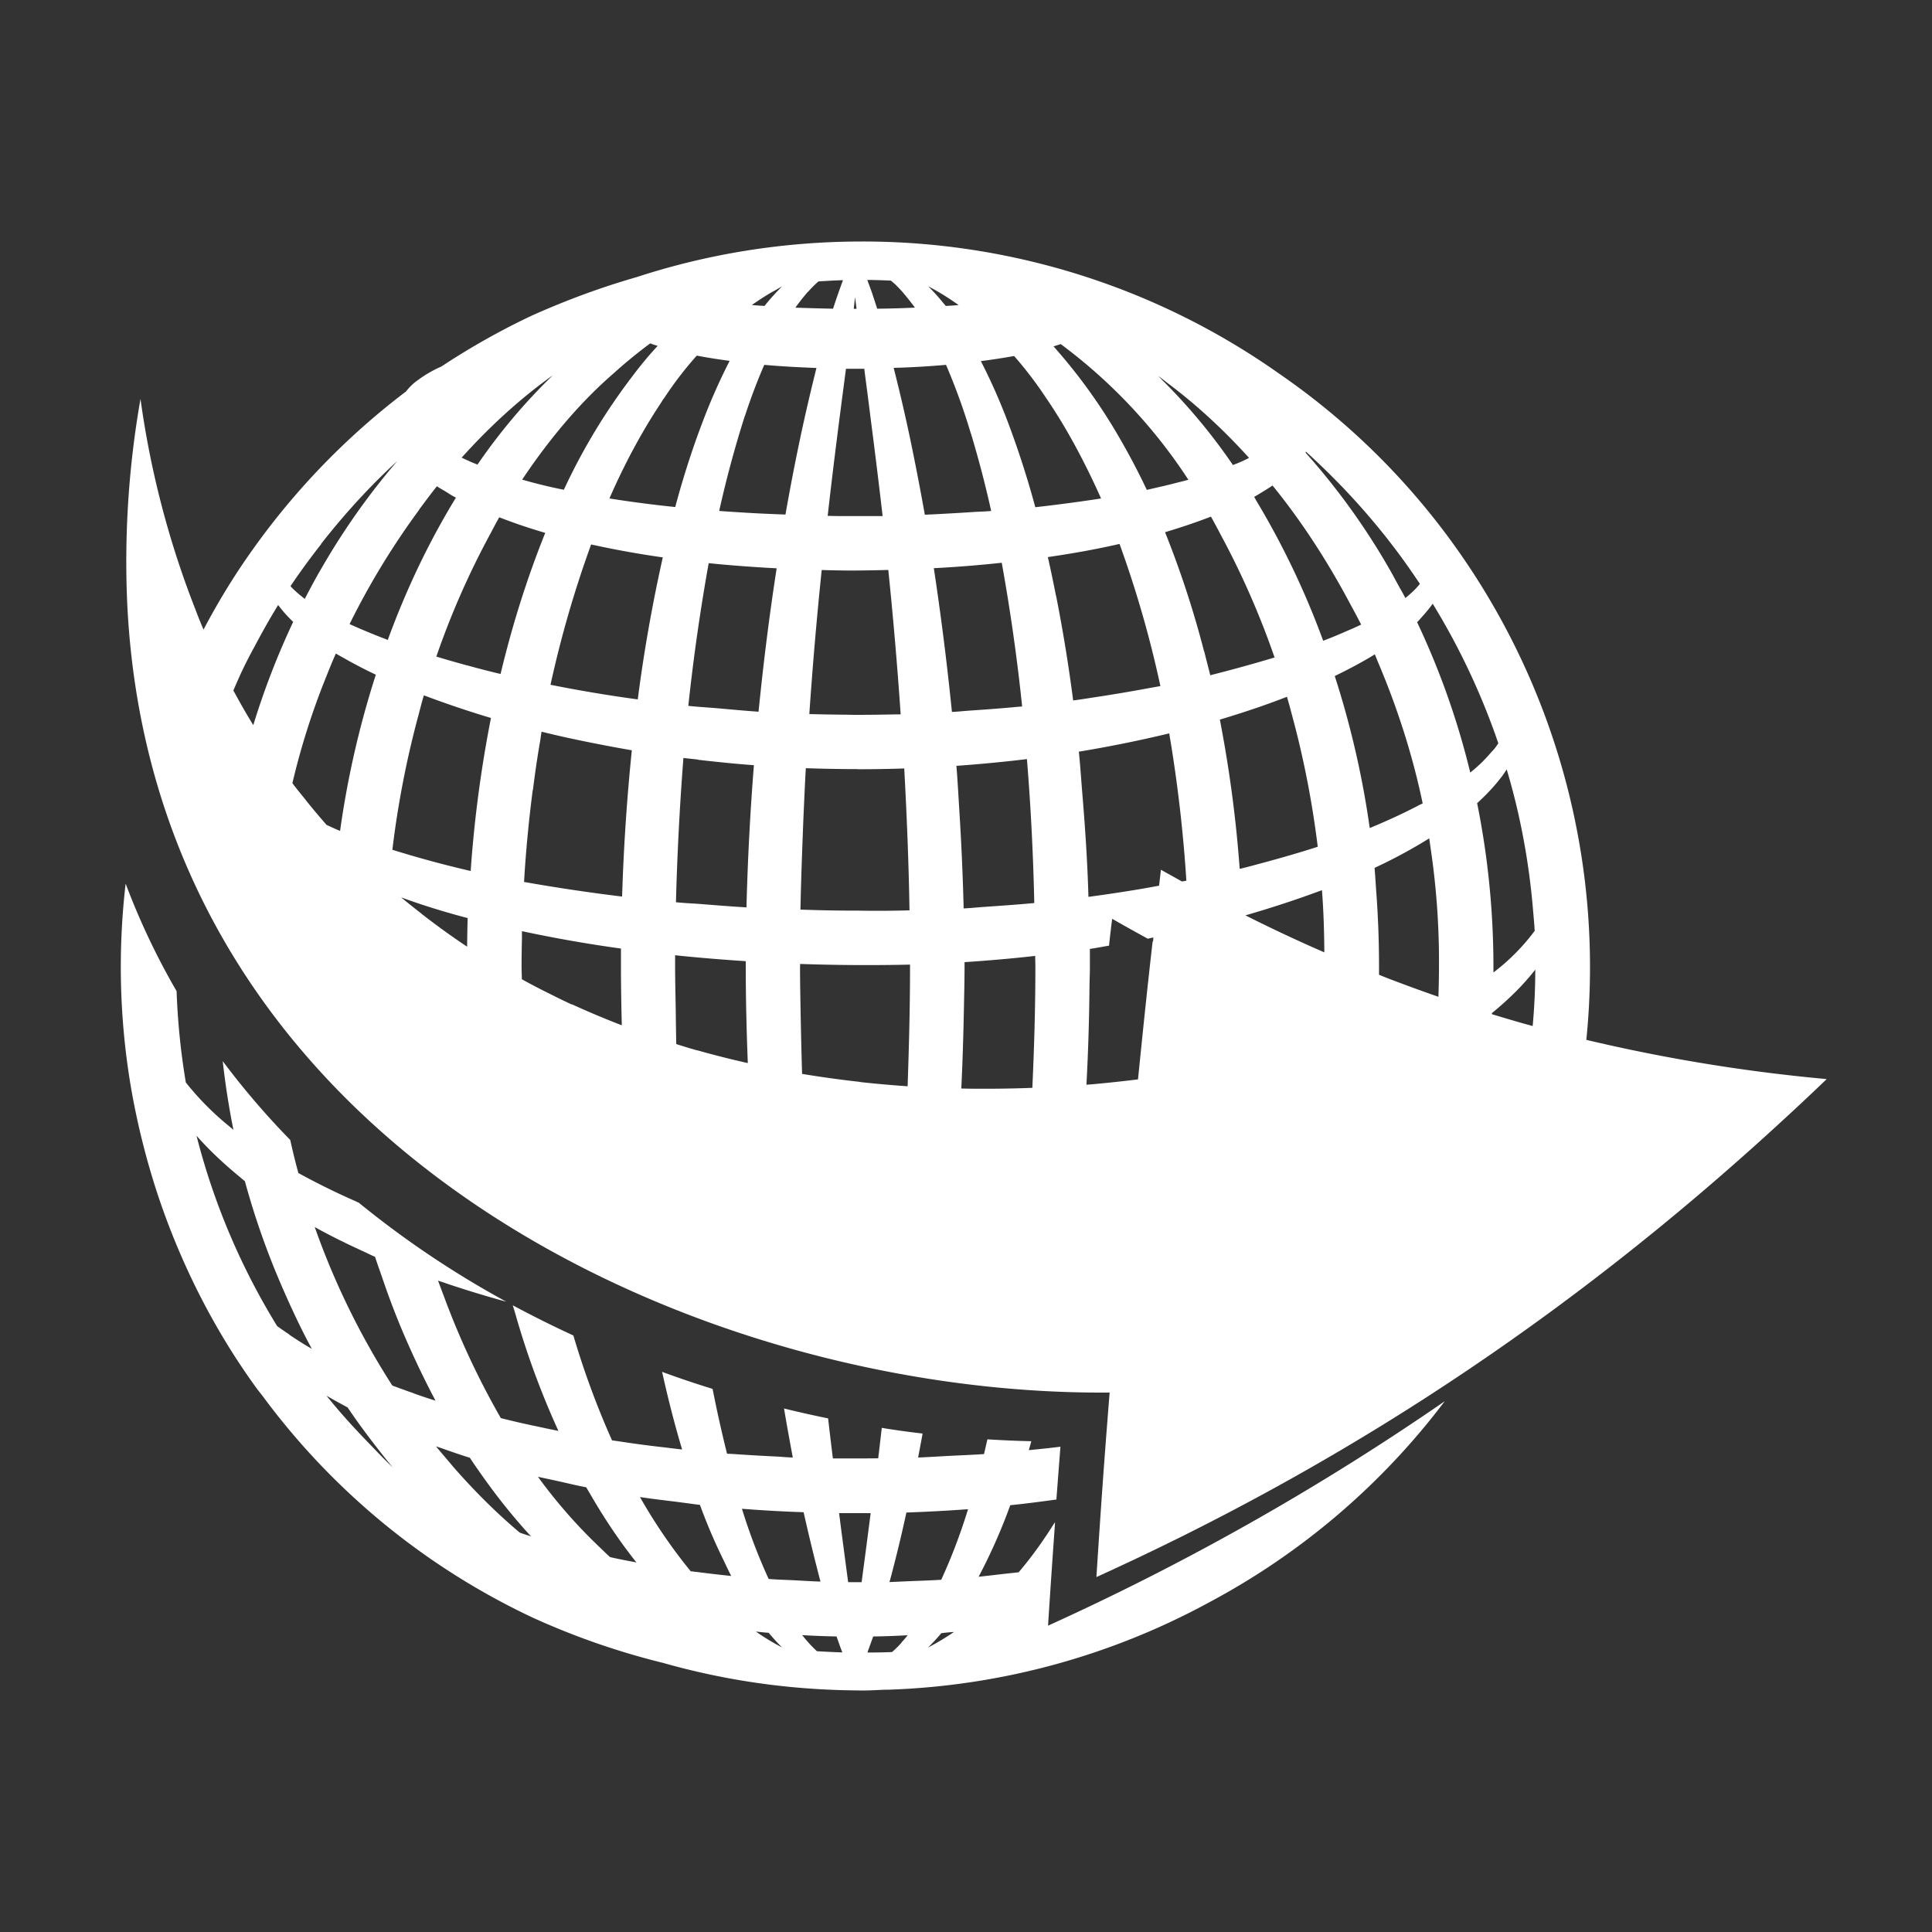 <svg width="32" height="32" fill="none" xmlns="http://www.w3.org/2000/svg"><rect width="100%" height="100%" fill="#333333" stroke="none"/><path d="M17.466 25.224c-.046.07-.09.142-.135.207a6.37 6.37 0 0 1-.459.611l-.24.026c-.14.016-.28.033-.423.048a9.295 9.295 0 0 0 .478-1.06l.046-.125c.26-.026.512-.06.764-.094l.067-.875c-.172.022-.349.04-.524.057.014-.048.029-.098.042-.148-.24-.005-.483-.016-.727-.031-.02.08-.037.164-.057.244-.207.014-.423.022-.635.033-.153.009-.303.018-.456.024.024-.129.05-.262.074-.397a14.277 14.277 0 0 1-.676-.094l-.048.413c-.005.03-.007.06-.011.091h-.005c-.122.002-.246.002-.369.002h-.377a90.797 90.797 0 0 1-.079-.663c-.244-.05-.489-.105-.73-.164.047.282.097.552.145.812-.083-.002-.163-.01-.246-.015a33.102 33.102 0 0 1-.723-.042l-.12-.006c-.08-.321-.157-.66-.227-1.013l-.013-.061a16.1 16.1 0 0 1-.836-.282c.022.094.042.188.064.278.082.349.172.687.268 1.008-.094-.01-.186-.022-.277-.033a18.42 18.42 0 0 1-.79-.105l-.094-.013a13.946 13.946 0 0 1-.64-1.737c-.34-.157-.674-.323-1.004-.5l.04.131a13.623 13.623 0 0 0 .716 1.949 13.15 13.15 0 0 1-.334-.07c-.212-.043-.42-.091-.62-.142a13.303 13.303 0 0 1-.939-2.008c-.033-.089-.068-.176-.1-.268.046.015.094.03.137.046a18.669 18.669 0 0 0 .994.303 15.893 15.893 0 0 1-2.445-1.641c-.026-.01-.05-.024-.077-.035a11.73 11.73 0 0 1-.923-.456c-.05-.181-.094-.365-.135-.548-.4-.408-.773-.845-1.118-1.305a13.343 13.343 0 0 0 .177 1.137 1.486 1.486 0 0 1-.059-.05 4.68 4.68 0 0 1-.729-.734c-.083-.493-.135-1-.153-1.512a11.91 11.91 0 0 1-.844-1.781 11.926 11.926 0 0 0 .087 3.368 12.477 12.477 0 0 0 .447 1.79c.393 1.18.954 2.26 1.622 3.182.035.05.074.096.111.144a11.796 11.796 0 0 0 4.48 3.675 12.3 12.3 0 0 0 2.151.747c.555.157 1.127.277 1.711.353.125.018.251.03.378.044a12.546 12.546 0 0 0 1.074.059l.144.002c.127 0 .253-.009.38-.013.03 0 .063 0 .094-.002a11.946 11.946 0 0 0 5.284-1.454 11.886 11.886 0 0 0 3.885-3.322 42.355 42.355 0 0 1-6.57 3.717c.044-.692.079-1.187.116-1.709l-.009.007ZM4.792 22.103a5.448 5.448 0 0 1-.201-.138 11.354 11.354 0 0 1-1.336-3.154c.19.216.42.437.681.653.04.033.079.068.12.1a12.832 12.832 0 0 0 .596 1.705c.16.37.327.731.513 1.072a5.68 5.68 0 0 1-.376-.236l.003-.002Zm1.329 1.813c-.25-.257-.49-.52-.714-.8.111.067.23.13.351.196.149.222.306.434.465.64.094.12.186.24.282.353-.133-.125-.258-.258-.384-.389Zm.729-.84c-.12-.041-.238-.085-.352-.127a12.6 12.6 0 0 1-1.285-2.625c.262.146.543.284.836.417.054.026.107.052.163.076.042.129.086.251.13.378.108.316.226.626.355.925.162.375.334.736.517 1.08a10.34 10.34 0 0 1-.364-.122v-.002Zm1.78 2.316-.021-.007c-.369-.31-.729-.666-1.076-1.06-.048-.055-.096-.114-.144-.17-.057-.068-.114-.132-.168-.2.024.01.048.016.072.025.16.056.32.113.489.165.063.096.129.19.194.282.253.36.522.696.801 1l.02.02c-.06-.018-.112-.036-.164-.053l-.002-.002Zm1.478.401c-.06-.052-.12-.113-.18-.17A8.528 8.528 0 0 1 8.91 24.46c.114.026.234.05.35.076.15.033.296.07.449.098l.059.099c.196.34.404.659.622.95.03.038.061.082.092.121l.059.075c-.149-.029-.293-.055-.433-.088v.002Zm1.445.245-.113-.013a8.85 8.85 0 0 1-.84-1.229c.2.03.41.055.615.08l.22.029c.053.007.105.015.158.02a9.412 9.412 0 0 0 .386.906c.044.091.087.187.133.272-.192-.02-.375-.041-.559-.065Zm.967.986c.07.007.14.016.212.02.072.087.146.168.22.242a3.812 3.812 0 0 1-.432-.262Zm.212-.87a9.473 9.473 0 0 1-.443-1.164c.334.026.676.046 1.021.057.068.299.133.574.197.827l.07.275.013.046h-.018c-.15-.004-.297-.015-.445-.022-.131-.006-.266-.01-.393-.02h-.002Zm.8 1.196a1.97 1.97 0 0 1-.148-.151c-.032-.035-.063-.074-.098-.116.188.011.378.018.57.022.035.098.065.188.096.264a12.89 12.89 0 0 1-.421-.02h.002Zm.63-.238v-.007.007Zm.11-.906h-.224c-.044-.334-.096-.718-.15-1.144h.523a204.206 204.206 0 0 1-.15 1.144h.002Zm.666.995a1.655 1.655 0 0 1-.163.162c-.136.006-.27.008-.408.008l.096-.266c.194-.002.382-.01.57-.02a1.38 1.38 0 0 1-.097.114l.002.002Zm.435.085c.074-.072.146-.15.218-.235.07-.01.14-.016.21-.02-.149.1-.29.185-.426.255h-.002Zm.216-1.12c-.162.01-.328.016-.493.022l-.363.016a23.705 23.705 0 0 0 .28-1.152c.345-.012.685-.03 1.021-.055-.135.438-.288.83-.445 1.17Z" fill="#fff"/><path d="M26.275 17.22a11.975 11.975 0 0 0-2.176-8.172 11.807 11.807 0 0 0-2.905-2.854A11.95 11.95 0 0 0 14.277 4c-1.305 0-2.56.207-3.736.591-.533.153-1.11.358-1.725.633-.49.23-.997.511-1.506.847a1.98 1.98 0 0 0-.382.22.905.905 0 0 0-.203.193 12.024 12.024 0 0 0-2.499 2.562c-.31.428-.596.89-.855 1.382a7.144 7.144 0 0 1-.13-.323 15.223 15.223 0 0 1-.914-3.497 15.554 15.554 0 0 0-.218 3.423c.454 9.01 9.484 13.093 16.27 13.034-.097 1.22-.14 1.833-.219 3.056 4.047-1.836 7.735-4.243 11.232-7.44.29-.265.578-.533.864-.808a28.402 28.402 0 0 1-3.983-.65l.002-.003Zm-1.318-4.472c.218.729.364 1.5.432 2.29.01.126.024.25.03.38a3.418 3.418 0 0 1-.683.689v-.094c0-.928-.094-1.838-.27-2.71.15-.136.281-.276.388-.415.037-.046.07-.094.1-.142l.003.002ZM23.73 10c.432.703.803 1.48 1.087 2.311-.017.027-.037.053-.057.081-.017.024-.043.048-.063.07a2.415 2.415 0 0 1-.345.334 12.923 12.923 0 0 0-.88-2.49c.025-.024.046-.05.07-.077.068-.074.131-.15.188-.229Zm-1.62 1.196c.239-.116.459-.233.662-.358l.044.11c.314.737.574 1.525.748 2.359-.03.015-.065.03-.096.048-.24.124-.5.244-.781.36a15.003 15.003 0 0 0-.579-2.517l.003-.002Zm-.477-3.713c.637.579 1.25 1.255 1.787 2.043l.098.144c-.054.07-.128.142-.213.212l-.027.024c-.039-.076-.083-.15-.124-.225-.05-.091-.1-.187-.153-.277a11.415 11.415 0 0 0-1.377-1.907l.006-.014h.003Zm-.555.56c.474.582.908 1.248 1.292 1.972.06.11.118.218.175.33-.072.035-.15.07-.227.102a7.684 7.684 0 0 1-.402.166 13.567 13.567 0 0 0-1.09-2.291.047.047 0 0 1-.01-.016c-.015-.024-.028-.052-.043-.076.104-.061.21-.125.307-.19l-.002.002Zm-1.135 2.745a16.096 16.096 0 0 0-.646-1.973c.264-.079.517-.164.76-.258.059.105.116.212.172.319a13.7 13.7 0 0 1 .882 2.014 24.694 24.694 0 0 1-1.01.28c-.02.004-.038.01-.055.015-.033-.133-.068-.264-.1-.395l-.003-.002Zm.354 1.641c-.029-.17-.06-.342-.092-.51.393-.118.766-.243 1.111-.378.04.133.074.268.11.402.176.665.311 1.36.4 2.082l-.032.01c-.273.088-.56.17-.86.252-.133.035-.262.072-.401.104a20.746 20.746 0 0 0-.236-1.96v-.002Zm-.926-6.06c.45.34.893.746 1.317 1.215a2.16 2.16 0 0 1-.267.118 9.602 9.602 0 0 0-1.159-1.395l-.076-.079c.061.044.122.094.183.14h.002ZM17.57 5.7a8.735 8.735 0 0 1 2.113 2.246c-.062.018-.125.033-.186.048-.072.02-.146.037-.22.055l-.282.065a11.83 11.83 0 0 0-.548-1.023 9.145 9.145 0 0 0-.997-1.354l.124-.039-.004.002Zm-.079 4.171a23.649 23.649 0 0 0-.135-.644c.412-.06.807-.13 1.187-.218a18.003 18.003 0 0 1 .677 2.355l-.138.024c-.268.05-.543.098-.827.142-.16.024-.317.05-.48.072a26.602 26.602 0 0 0-.282-1.73h-.002Zm-.696-3.976c.183.207.362.44.534.7.19.277.37.58.542.906.126.24.249.491.366.755-.122.02-.248.037-.373.055-.233.032-.471.063-.716.09a15.339 15.339 0 0 0-.462-1.43 9.773 9.773 0 0 0-.44-.99c.186-.023.368-.052.549-.084v-.002Zm-1.33 3.516c.385-.02.76-.05 1.127-.09a31.912 31.912 0 0 1 .338 2.381c-.024 0-.048.005-.072.005-.27.026-.548.046-.827.065-.09.007-.175.016-.264.02a48.534 48.534 0 0 0-.3-2.383l-.001.002Zm.376 3.274c.4-.029.788-.066 1.168-.112.063.766.104 1.563.122 2.384-.275.026-.557.045-.84.065-.112.007-.216.02-.33.024a42.483 42.483 0 0 0-.072-1.628c-.015-.247-.028-.493-.048-.733Zm.24-5.507c.12.397.234.825.336 1.285-.098.01-.203.011-.301.018-.23.015-.46.028-.698.04-.035 0-.066.004-.1.004a42.85 42.85 0 0 0-.173-.915 28.78 28.78 0 0 0-.343-1.517 14.1 14.1 0 0 0 .867-.05 10.365 10.365 0 0 1 .41 1.133l.002.002Zm-1.873 5.563c.26 0 .515-.004.769-.013.041.755.074 1.541.087 2.35-.275.008-.554.01-.836.005h-.05c-.308 0-.616-.006-.92-.017.01-.517.03-1.02.049-1.515.013-.28.024-.556.04-.827.283.009.569.015.86.015l.001.002Zm-.803-.914a68.258 68.258 0 0 1 .205-2.386c.147.005.293.007.441.009.223 0 .443-.004.662-.01a70.937 70.937 0 0 1 .205 2.392h-.053c-.218.004-.436.008-.661.008-.055 0-.107 0-.16-.002-.215-.002-.43-.005-.641-.011h.002Zm2.47-6.773h-.01c-.068.005-.133.011-.2.013l-.051-.06a3.195 3.195 0 0 0-.24-.265c.16.083.33.186.502.31v.002Zm-1.119-.406c.061.048.122.11.186.181a4.86 4.86 0 0 1 .212.266c-.206.01-.413.016-.625.018a36.85 36.85 0 0 0-.085-.26 8.836 8.836 0 0 0-.079-.216c.131 0 .262.005.393.011h-.002Zm-.594.27c.007.062.018.13.025.197h-.046l.021-.196Zm.018 1.19h.135c.03.238.066.5.1.78.064.495.134 1.052.204 1.66h-.563c-.118 0-.232 0-.347-.004.107-.951.216-1.772.303-2.436h.168Zm-.792-1.279.013-.015c.054-.059.105-.109.155-.153.135-.008.27-.017.406-.02l-.066.182a18.7 18.7 0 0 0-.098.29c-.21-.004-.417-.01-.624-.017.07-.099.142-.188.211-.267h.003Zm-.594.005c.055-.03.11-.064.16-.09-.029.026-.055.057-.084.085a3.86 3.86 0 0 0-.207.238c-.07-.004-.142-.008-.21-.015.118-.083.23-.155.339-.218h.002Zm-.454 2.051c.1-.305.207-.587.319-.842.284.026.572.04.864.052-.063.251-.129.529-.196.825a36.17 36.17 0 0 0-.317 1.602h-.013c-.216-.008-.43-.017-.642-.03-.148-.009-.296-.018-.443-.029a18.25 18.25 0 0 1 .426-1.578h.002Zm-.773 5.7c.302.034.61.067.92.089a43.935 43.935 0 0 0-.123 2.355c-.264-.015-.522-.037-.78-.057-.128-.009-.261-.015-.388-.028a46.318 46.318 0 0 1 .123-2.382v-.008c.08.01.163.017.246.028l.002.002Zm-.166-.896a33.39 33.39 0 0 1 .337-2.361c.366.037.744.065 1.126.085-.114.733-.216 1.53-.3 2.375-.244-.016-.48-.04-.717-.06-.149-.012-.301-.021-.448-.037l.002-.002ZM11 6.595a5.94 5.94 0 0 1 .541-.705c.18.035.363.063.544.087a9.858 9.858 0 0 0-.441.994c-.168.438-.323.914-.46 1.427a19.802 19.802 0 0 1-1.09-.142c.247-.565.522-1.076.816-1.526.031-.045.057-.091.088-.135H11Zm-3.206 7.831a17.915 17.915 0 0 1-1.295-.351 15.734 15.734 0 0 1 .435-2.24c.028-.106.054-.213.087-.318a16.61 16.61 0 0 0 1.111.375c-.16.81-.275 1.657-.336 2.532l-.002.002Zm-.057-3.405a16.72 16.72 0 0 1-.51-.146 13.499 13.499 0 0 1 .898-2.04c.048-.09.094-.18.144-.267a9.028 9.028 0 0 0 .762.258c-.29.72-.541 1.504-.74 2.337a14.28 14.28 0 0 1-.552-.142h-.002Zm1.09 2.063c.034-.273.073-.546.12-.812.008-.05.014-.103.023-.153.255.064.524.123.795.177.229.046.462.09.7.131a34.29 34.29 0 0 0-.161 2.423 30.644 30.644 0 0 1-1.624-.242c.03-.52.08-1.029.144-1.524h.002Zm1.734-1.5a23.263 23.263 0 0 1-1.443-.242 18.184 18.184 0 0 1 .673-2.324 15.744 15.744 0 0 0 1.187.214 25.878 25.878 0 0 0-.415 2.355l-.002-.002Zm-.401-5.397c.205-.186.408-.35.61-.5.042.018.084.029.123.042-.14.15-.275.312-.408.489a10.102 10.102 0 0 0-1.146 1.894 8.158 8.158 0 0 1-.69-.168c.238-.358.487-.685.747-.987.246-.285.502-.543.764-.77Zm-1.015.04a9.654 9.654 0 0 0-1.236 1.468c-.045-.017-.091-.037-.133-.054-.002 0-.004 0-.006-.005a1.476 1.476 0 0 1-.118-.054h-.007c.48-.535.987-.991 1.5-1.358v.002ZM6.94 8.443c.099-.131.195-.264.297-.389.042.029.085.053.13.079l.115.072c.022.013.048.026.07.037-.435.71-.817 1.502-1.129 2.357a11.494 11.494 0 0 1-.633-.262 12.583 12.583 0 0 1 1.155-1.896l-.005.002Zm-1.623.567c.384-.49.805-.954 1.263-1.373a11.59 11.59 0 0 0-1.25 1.767c-.099.166-.19.34-.282.515a2.153 2.153 0 0 1-.216-.187l-.011-.014-.009-.01c.16-.238.33-.47.507-.695v-.002Zm-1.432 2.462c-.007-.01-.013-.022-.02-.035.05-.115.1-.233.155-.347a7.67 7.67 0 0 1 .194-.377c.125-.236.254-.467.393-.692.005.006.009.01.013.017.068.09.147.177.236.262a12.814 12.814 0 0 0-.661 1.711 11.66 11.66 0 0 1-.31-.539Zm1.178 1.777c-.074-.092-.148-.181-.22-.277a12.033 12.033 0 0 1 .517-1.655c.066-.166.131-.332.203-.493.072.044.15.085.227.129.138.076.282.15.435.222a15.31 15.31 0 0 0-.592 2.587c-.078-.03-.148-.066-.223-.098a11.995 11.995 0 0 1-.347-.413v-.002Zm1.923 1.888a17.77 17.77 0 0 1-.342-.273c.117.041.233.083.353.122.242.079.491.153.749.22-.005.158-.007.317-.009.474-.257-.17-.508-.353-.753-.543h.002Zm2.482 1.5c-.118-.055-.231-.11-.347-.169a10.297 10.297 0 0 1-.478-.249c0-.07-.004-.137-.004-.207 0-.155.002-.31.006-.463v-.126a22.487 22.487 0 0 0 1.64.288v.301c0 .327.006.648.014.97a14.298 14.298 0 0 1-.827-.348l-.004.002Zm2.08.761a10.646 10.646 0 0 1-.347-.105 56.97 56.97 0 0 1-.009-.589c-.004-.23-.01-.458-.01-.692v-.19c.381.04.772.072 1.17.098v.092c0 .544.014 1.074.034 1.596a15.728 15.728 0 0 1-.838-.212v.002Zm2.7.522a18.12 18.12 0 0 1-.963-.133c-.01-.328-.017-.657-.024-.991-.004-.26-.01-.518-.01-.782l.002-.048a32.014 32.014 0 0 0 1.82.011v.037c0 .677-.018 1.334-.04 1.978a18.873 18.873 0 0 1-.787-.07l.002-.002Zm2.069.113c-.131 0-.262 0-.395-.004.022-.441.035-.893.044-1.351.004-.223.01-.441.01-.666v-.076c.398-.026.788-.06 1.17-.103 0 .061.003.118.003.18 0 .682-.02 1.35-.05 2.005-.26.01-.52.015-.78.015h-.002Zm2.774-2.438c-.083.727-.148 1.35-.242 2.283-.245.03-.491.057-.736.079-.039.004-.078.006-.118.009a36.98 36.98 0 0 0 .05-1.574c0-.127.007-.251.007-.378v-.297c.107-.015.212-.037.317-.054.015-.142.032-.288.052-.445.196.113.393.222.59.33.03-.007.06-.014.093-.02l-.006.065-.007.002Zm.138-1.19-.031.265c-.135.024-.27.05-.41.072-.25.041-.502.078-.76.113-.017-.6-.057-1.183-.105-1.755-.017-.216-.032-.436-.054-.65a20.83 20.83 0 0 0 1.497-.303 23.584 23.584 0 0 1 .284 2.44l-.074.013c-.116-.066-.232-.129-.347-.194Zm1.4.756c.446-.129.87-.269 1.267-.417.026.338.037.683.039 1.03a25.29 25.29 0 0 1-1.307-.613h.002Zm2.382 1.052a5.471 5.471 0 0 1-.17-.068v-.133a16.68 16.68 0 0 0-.048-1.272c-.009-.12-.015-.245-.026-.365l.137-.065c.273-.133.533-.277.768-.424.01.061.018.125.027.186a12.742 12.742 0 0 1 .135 1.94c0 .166-.004.332-.009.498a27.851 27.851 0 0 1-.814-.297Zm1.7.585v-.018c.288-.235.53-.478.718-.72 0 .314-.015.627-.043.934-.227-.06-.452-.129-.677-.196h.002Z" fill="#fff"/></svg>